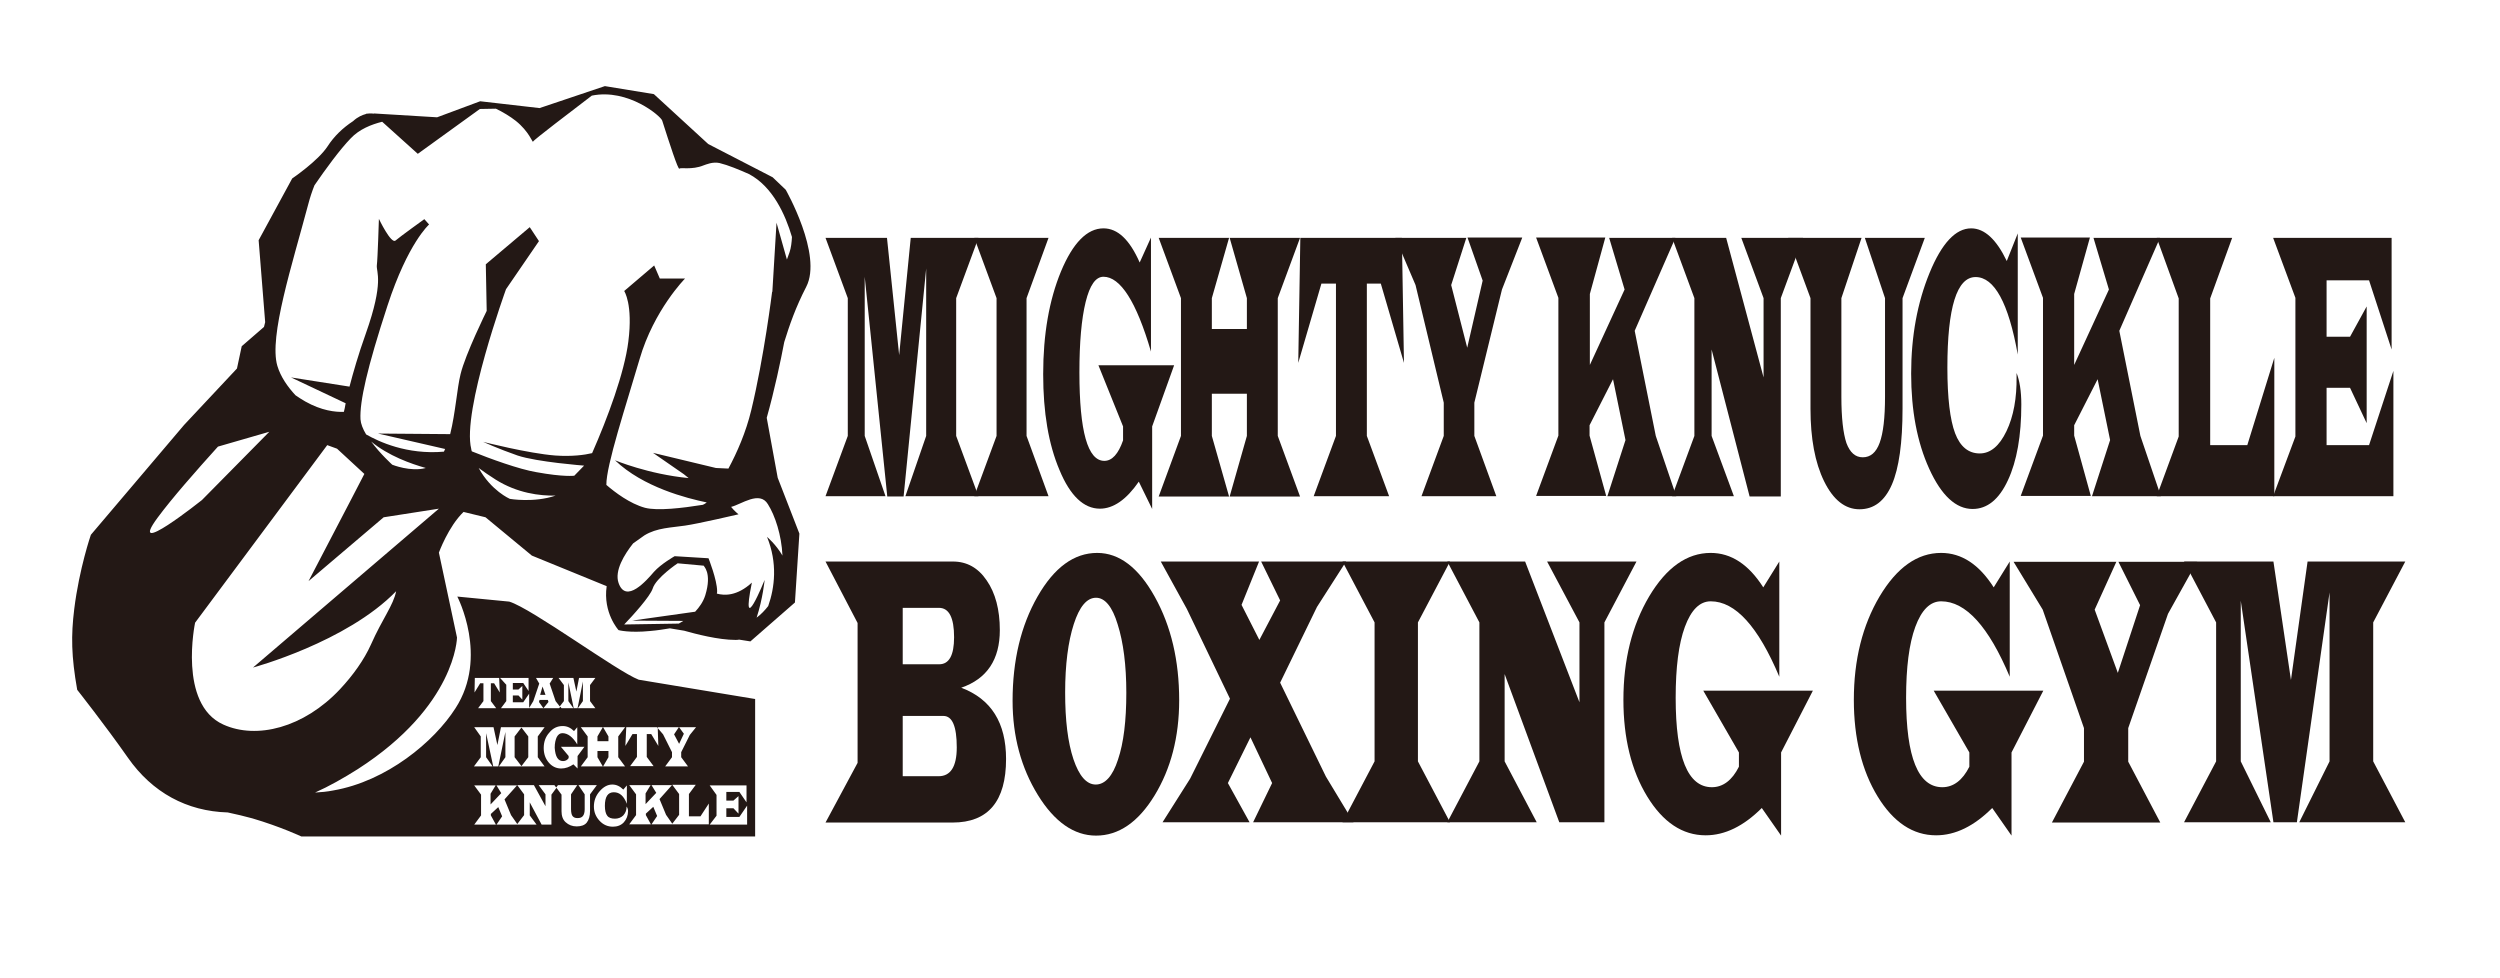 <svg xmlns="http://www.w3.org/2000/svg" xmlns:xlink="http://www.w3.org/1999/xlink" id="&#x30EC;&#x30A4;&#x30E4;&#x30FC;_1" x="0px" y="0px" viewBox="0 0 841.9 329.3" style="enable-background:new 0 0 841.9 329.3;" xml:space="preserve"><style type="text/css">	.st0{fill:#231815;}</style><g>	<g>		<path class="st0" d="M298.7,80.1l4.1,39.5l3.9-39.5h22.8l-7.5,20.3v46.4l7.5,20.3h-24.6l7-20.3V90.4l-7.6,76.8h-5.5l-7.6-74v53.6   l7,20.3h-20.2l7.5-20.3v-46.4l-7.5-20.3H298.7z"></path>		<path class="st0" d="M328.1,80.1h25l-7.4,20.3v46.4l7.4,20.3h-25l7.5-20.3v-46.4L328.1,80.1z"></path>		<path class="st0" d="M387.6,80v38.4c-4.9-16.8-10.3-25.2-16-25.2c-2.6,0-4.6,2.8-6,8.5c-1.4,5.7-2.1,13.6-2.1,23.7   c0,19.9,2.8,29.8,8.4,29.8c2.6,0,4.7-2.3,6.3-6.9v-4.7l-8.3-20.6h25.5l-7.4,20.6v27.8l-4.5-9.2c-4.2,6.1-8.6,9.1-13.1,9.1   c-5.4,0-10-4.3-13.6-13c-3.7-8.7-5.5-19.4-5.5-32.3c0-13.4,2-24.9,6-34.6c4-9.6,8.8-14.5,14.3-14.5c4.8,0,8.8,3.8,12.2,11.5   L387.6,80z"></path>		<path class="st0" d="M414.1,80.1h23.7l-7.5,20.3v46.4l7.5,20.4h-23.7l5.8-20.4v-14.2h-11.8v14.2l5.8,20.4h-23.7l7.5-20.4v-46.4   l-7.5-20.3h23.7l-5.8,20.3v10.4h11.8v-10.4L414.1,80.1z"></path>		<path class="st0" d="M472.1,80.1l0.7,42.1L465,95.5h-4.7v51.3l7.5,20.3h-25.4l7.5-20.3V95.5H445l-7.8,26.7l0.7-42.1H472.1z"></path>		<path class="st0" d="M512.6,80.1l-6.8,17.4l-9.3,38.1v11.2l7.4,20.3h-25.2l7.5-20.3v-11.2L476.7,96l-6.8-15.9h23.9L488.7,96   l5.4,21.1l5.2-22.6l-5.1-14.5H512.6z"></path>		<path class="st0" d="M564.2,80.1l-13.7,31.3l7.1,35.4l6.9,20.3h-23.2l6.1-18.9l-4.2-20.5l-7.9,15.5v3.5l5.6,20.3h-23.6l7.5-20.3   v-46.4l-7.5-20.3h23.3L535.4,99v23.9l11.7-25.4l-5.2-17.4H564.2z"></path>		<path class="st0" d="M581.3,80.1l12.6,47v-26.7l-7.5-20.3h20.8l-7.5,20.3v66.8h-10.5l-12.8-49.5v29.1l7.5,20.3h-20.8l7.5-20.3   v-46.4l-7.5-20.3H581.3z"></path>		<path class="st0" d="M648.2,80.1l-7.5,20.3v37.2c0,11.5-1.2,20.1-3.6,25.6c-2.4,5.5-6,8.3-10.9,8.3c-4.8,0-8.8-3.1-11.9-9.4   c-3.1-6.3-4.6-14.5-4.6-24.5v-37.2l-7.5-20.3h24.7l-6.8,20.3v33.2c0,7.1,0.6,12.3,1.7,15.6c1.2,3.2,3,4.8,5.5,4.8   c2.6,0,4.5-1.6,5.7-4.9c1.2-3.3,1.8-8.4,1.8-15.5v-33.2l-6.8-20.3H648.2z"></path>		<path class="st0" d="M679.5,78.6v40.8c-3.1-17.4-7.9-26.1-14.2-26.1c-6.3,0-9.5,10.2-9.5,30.5c0,10.2,0.9,17.6,2.6,22.1   c1.7,4.5,4.5,6.8,8.3,6.8c3.6,0,6.6-2.5,9-7.5c2.4-5,3.5-11.2,3.4-18.4c0-0.3,0-0.7,0-1.2c1,2.5,1.6,6.1,1.6,10.6   c0,10.5-1.5,19.1-4.5,25.5c-3,6.5-7,9.7-11.9,9.7c-5.6,0-10.5-4.5-14.6-13.5c-4.1-9-6.1-19.7-6.1-32.1c0-12.6,2.1-23.9,6.2-33.9   c4.1-10,8.8-15,14-15c4.5,0,8.5,3.7,12,11L679.5,78.6z"></path>		<path class="st0" d="M727.4,80.1l-13.7,31.3l7.1,35.4l6.9,20.3h-23.2l6.1-18.9l-4.2-20.5l-7.9,15.5v3.5l5.6,20.3h-23.6l7.5-20.3   v-46.4l-7.5-20.3h23.3L698.5,99v23.9l11.7-25.4L705,80.1H727.4z"></path>		<path class="st0" d="M765.9,120.5v46.6h-39.6l7.4-20.1v-46.5l-7.4-20.4h25.4l-7.4,20.4v49.4h12.5L765.9,120.5z"></path>		<path class="st0" d="M805.4,80.1v37.6l-7.6-23.3h-14.3v19h7.9l5.6-10.2v39.3l-5.6-11.9h-7.9v19.3h14.3l8.2-25v42.2h-40.5l7.5-20.1   v-46.7l-7.5-20.2H805.4z"></path>	</g>	<g>		<path class="st0" d="M278,189.1h42.9c4.7,0,8.5,2.1,11.4,6.4c2.9,4.2,4.4,9.8,4.4,16.7c0,9.9-4.3,16.4-13,19.4   c10.1,3.8,15.1,11.8,15.1,24c0,14.2-6,21.4-18,21.4H278l10.8-20.1v-47.1L278,189.1z M304,223.7h12.3c3.3,0,5-3,5-9.1   c0-6.6-1.7-9.9-5.1-9.9H304V223.7z M304,261.4h12.1c4,0,6.1-3.2,6.1-9.7c0-7.1-1.5-10.6-4.5-10.6H304V261.4z"></path>		<path class="st0" d="M369.5,186.2c7.4,0,13.9,4.9,19.4,14.8c5.5,9.9,8.2,21.5,8.2,34.8c0,12.4-2.8,23.1-8.3,32.1   c-5.5,9-12.1,13.5-19.7,13.5c-7.4,0-14-4.6-19.6-13.7c-5.6-9.1-8.5-19.7-8.5-31.7c0-13.6,2.8-25.3,8.4-35.1   C355,191.1,361.7,186.2,369.5,186.2z M369.1,201.3c-3.1,0-5.6,3-7.5,8.9c-1.9,5.9-2.9,13.6-2.9,23c0,9.4,0.9,16.8,2.8,22.5   c1.9,5.6,4.4,8.5,7.5,8.5c3.1,0,5.7-2.8,7.5-8.4c1.9-5.6,2.8-13.1,2.8-22.5c0-9.3-1-17-2.9-23   C374.6,204.3,372.1,201.3,369.1,201.3z"></path>		<path class="st0" d="M453.3,189.1l-9.8,15.3l-12.4,25.5l15.4,31.6l9.3,15.4H422l6.4-13.2l-7.3-15.4l-7.6,15.4l7.3,13.2h-29.3   l9.3-14.7l13.4-26.9l-14.5-30.2l-8.8-16H424l-5.9,14.6l6,11.8l7-13.3l-6.4-13.1H453.3z"></path>		<path class="st0" d="M452.1,189.1h36.2l-10.8,20.5v46.8l10.8,20.5h-36.2l10.8-20.5v-46.8L452.1,189.1z"></path>		<path class="st0" d="M513.6,189.1l18.3,47.4v-26.9L521,189.1h30.1l-10.8,20.5v67.3h-15.2L506.7,227v29.4l10.8,20.5h-30.1   l10.8-20.5v-46.8l-10.8-20.5H513.6z"></path>		<path class="st0" d="M599.2,189.1v38.8c-7.1-16.9-14.8-25.4-23.1-25.4c-3.7,0-6.6,2.9-8.7,8.6c-2.1,5.7-3.1,13.7-3.1,23.9   c0,20.1,4.1,30.1,12.2,30.1c3.7,0,6.8-2.3,9.1-6.9v-4.8l-12-20.8h36.9l-10.7,20.8v28l-6.5-9.3c-6.1,6.1-12.4,9.2-18.9,9.2   c-7.8,0-14.4-4.4-19.7-13.1c-5.3-8.7-8-19.6-8-32.5c0-13.5,2.9-25.1,8.7-34.9c5.8-9.7,12.7-14.6,20.7-14.6   c6.9,0,12.8,3.9,17.7,11.6L599.2,189.1z"></path>		<path class="st0" d="M676.8,189.1v38.8c-7.1-16.9-14.8-25.4-23.1-25.4c-3.7,0-6.6,2.9-8.7,8.6c-2.1,5.7-3.1,13.7-3.1,23.9   c0,20.1,4.1,30.1,12.2,30.1c3.7,0,6.8-2.3,9.1-6.9v-4.8l-12-20.8h36.9l-10.7,20.8v28l-6.5-9.3c-6.1,6.1-12.4,9.2-18.9,9.2   c-7.8,0-14.4-4.4-19.7-13.1c-5.3-8.7-8-19.6-8-32.5c0-13.5,2.9-25.1,8.7-34.9c5.8-9.7,12.7-14.6,20.7-14.6   c6.9,0,12.8,3.9,17.7,11.6L676.8,189.1z"></path>		<path class="st0" d="M739.9,189.1l-9.8,17.6l-13.4,38.5v11.3l10.8,20.5H691l10.8-20.5v-11.3l-13.9-39.9l-9.8-16.1h34.6l-7.3,16.1   l7.8,21.3l7.5-22.8l-7.3-14.6H739.9z"></path>		<path class="st0" d="M765.6,189.1l5.9,39.9l5.6-39.9H810l-10.8,20.5v46.8l10.8,20.5h-35.7l10.2-20.5v-56.9l-11,77.4h-7.9l-11-74.6   v54.1l10.1,20.5h-29.2l10.8-20.5v-46.8l-10.8-20.5H765.6z"></path>	</g></g><g>	<polygon class="st0" points="173.3,255 175.6,258 177.9,255 177.9,248 175.6,245 173.3,248  "></polygon>	<polygon class="st0" points="182.7,231.2 181.9,234 183.7,234  "></polygon>	<path class="st0" d="M271.5,96.6c5.6-10.8-6.9-32.7-6.9-32.7l-4.4-4.2l-21.7-11.2l-18.3-16.8L203.7,29l-22,7.4l-20-2.3l-14.5,5.4  l-21.4-1.3l0.1,0.1c-0.5-0.1-0.8-0.1-1-0.1c-0.3,0-0.8,0-1.4,0.1c0.2-0.2,0.3-0.2,0.3-0.2c-0.2,0.1-0.4,0.2-0.6,0.3  c-1.1,0.3-2.7,0.9-4.3,2.4c-3.5,2.3-6.4,5.1-8.6,8.5c-3.2,4.9-11.9,10.8-11.9,10.8L87.1,80.9l2.2,27.6l-0.4,1.6l-7.5,6.5l-1.6,7.5  l-17.8,19l-31.4,37c0,0-3.9,11.3-5.6,25c-1.1,8.9-1,15.9,1,27.2c0,0,9.4,11.9,17.1,22.9c8.2,11.7,19.8,18,33.6,18.4  c2.9,0.6,5.7,1.3,8.3,2c9.5,2.8,16.5,6.1,16.5,6.1h152.8v-46.3l-39.2-6.5c-7.3-2.8-36-24-43.6-26.3l-17.5-1.7  c0,0,10.6,20.3-0.6,37.6c-7.2,11.3-23.2,24.6-41.2,27.7c-2,0.4-4.1,0.6-6.1,0.7c4.7-2.1,9.5-4.8,14.4-7.9  c33.1-21.3,33.4-44.3,33.4-44.3l-6.1-28.6c0,0,3.2-8.8,8.3-13.7l7.4,1.8l15.6,12.9l25.2,10.3c-1.3,9,4,14.8,4,14.8s3.5,1,10.6,0.3  c2.5-0.2,4.8-0.6,6.7-0.9l4.8,0.8c3.9,1.1,11.5,3.1,17.3,3.1c0.4,0,0.8,0,1.2-0.1l3.8,0.6l15-13.1l1.5-23.2l-7.3-18.8l-3.7-20.2  c2.6-9.2,4.7-19.2,5.9-25.5C265.9,109.4,267.9,103.6,271.5,96.6z M210.1,276.9c-0.9,1-2.2,1.5-3.7,1.5c-1.8,0-3.3-0.7-4.5-2  c-1.3-1.4-1.9-3-1.9-4.8c0-1.9,0.6-3.6,1.9-5.1c1.3-1.5,2.7-2.3,4.3-2.3c1.4,0,2.6,0.6,3.7,1.7l1.2-1.4v6.2c-1-2.6-2.4-3.9-4.4-3.9  c-2,0-3,1.5-3,4.6c0,1.5,0.3,2.7,0.8,3.3c0.5,0.7,1.4,1,2.6,1c1.1,0,2.1-0.4,2.8-1.1c0.7-0.8,1.1-1.7,1.1-2.8c0,0,0-0.1,0-0.2  c0.3,0.4,0.5,0.9,0.5,1.6C211.5,274.6,211,275.9,210.1,276.9z M239,264.5h12.4v5.7l-2.4-3.5h-4.4v2.9h2.4l1.7-1.5v5.9l-1.7-1.8  h-2.4v2.9h4.4l2.6-3.8v6.4H239l2.3-3v-7L239,264.5z M238.7,270.6v7h-12.2l0,0l0,0h-7.1l1.9-2.8l-1.3-3.1l-2.5,2.3v0.5l1.7,3.1h-7.3  l2.3-3.1v-7l-2.3-3.1h7.2l-1.7,2.8v3.6l3.6-3.8l-1.6-2.6h6.9l-4.2,4.7l2.2,5.3l2.1,3l2.3-3v-7l-2.3-3.1h7.9l-2.3,3.1v7.5h3.9  L238.7,270.6z M210.9,244.9h10.3l0.3,0.3l0-0.3h7.1l-1.6,2.4l1.7,3.2l1.6-3.4l-1.6-2.2h5.7l-2.1,2.6l-2.9,5.8v1.7l2.3,3.1H224  l2.3-3.1v-1.7l-3-6l-1.8-2.1l0.2,6l-2.4-4h-1.5v7.7l2.3,3.1h-7.9l2.3-3.1v-7.7h-1.5l-2.4,4L210.9,244.9z M204.9,249.6V248l-1.8-3.1  h7.4l-2.3,3.1v7l2.3,3.1h-7.4l1.8-3.1v-2.1h-3.7v2.1l1.8,3.1h-7.4l2.3-3.1v-7l-2.3-3.1h7.4l-1.8,3.1v1.6H204.9z M189.6,256.3  c0.8,0,1.4-0.3,1.9-1v-0.7l-2.6-3.1h7.9l-2.3,3.1v4.2l-1.4-1.4c-1.3,0.9-2.7,1.4-4.1,1.4c-1.7,0-3.1-0.7-4.2-2  c-1.1-1.3-1.7-2.9-1.7-4.9c0-2,0.6-3.8,1.9-5.2c1.2-1.5,2.7-2.2,4.5-2.2c1.5,0,2.7,0.6,3.8,1.7l1.1-1.3v5.8c-1.5-2.5-3.2-3.8-5-3.8  c-0.8,0-1.4,0.4-1.9,1.3c-0.4,0.9-0.7,2-0.7,3.6C187,254.8,187.9,256.3,189.6,256.3z M168.4,228.3h9.6v4.4l-1.8-2.7h-3.5v2.2h1.9  l1.3-1.2v4.6l-1.3-1.4h-1.9v2.3h3.5l2-2.9v4.8l1.4-2.3l2-5.9l-1.1-1.9h5.8l-1.2,1.9l2,5.9l1.4,1.8l1.4-1.8v-5.4l-1.8-2.4h5l1,4.6  l0.9-4.6h5.5l-1.8,2.4v5.4l1.8,2.4h-5.9l1.7-2.4v-6.6l-1.8,9h-1.3l-1.8-8.7v6.3l1.7,2.4h-4l-0.4-0.5l-0.4,0.5h-5.3l1.7-2.1  l-0.2-0.7h-2.8l-0.2,0.7l1.5,2.1h-4.5v-0.1l-0.1,0.1h-9.7l1.8-2.4v-5.5L168.4,228.3z M159.9,228.3h8.2l0.2,4.9l-1.9-3.1h-1.1v6  l1.8,2.4h-6.1l1.8-2.4v-6h-1.1l-1.9,3.1L159.9,228.3z M159.7,244.9h6.5l1.3,6l1.2-6h7l0,0l0,0h7.7l-2.3,3.1v7l2.3,3.1h-7.7l0,0l0,0  H168l2.2-3.1v-8.5l-2.4,11.6h-1.7l-2.4-11.2v8.1l2.2,3.1h-6.3l2.3-3.1v-7L159.7,244.9z M159.7,264.5h7.2l-1.7,2.8v3.6l3.6-3.8  l-1.6-2.6h6.9l-4.2,4.7l2.2,5.3l2.1,3l2.3-3v-7l-2.3-3.1h5.6l3.9,7.1v-4l-2.3-3.1h5.3l0.6,0.8l0.6-0.8h6.5l-2.1,3.1v5  c0,1.1,0.2,1.9,0.5,2.3c0.4,0.5,0.9,0.7,1.7,0.7c0.8,0,1.4-0.2,1.8-0.7c0.4-0.5,0.6-1.3,0.6-2.3v-5l-2.1-3.1h6.2l-2.3,3.1v5.6  c0,1.7-0.4,3-1.1,3.9s-1.9,1.3-3.4,1.3c-1.5,0-2.7-0.5-3.7-1.4s-1.4-2.2-1.4-3.7v-5.6l-1.7-2.3l-1.7,2.3v10.1h-3.3l-4-7.5v4.4  l2.3,3.1h-6.4l0,0l0,0h-7.1l1.9-2.8l-1.3-3.1l-2.5,2.3v0.5l1.7,3.1h-7.3l2.3-3.1v-7L159.7,264.5z M53.1,174.3  c4.8-6.5,12.9-15.7,20.3-23.9l17.3-5L68,168.4C68,168.4,42.4,188.8,53.1,174.3z M85.2,224.8c0,0,31.5-8.5,48.2-25.7  c-0.9,4.7-4.6,9.2-8.5,18c-2.3,5.1-6,10.3-10.4,15c-12.2,13-28.1,17-39.3,11.9c-15.3-6.9-9.5-34.3-9.5-34.3l44.5-59.8l3.3,1.2  l9.2,8.5l-4.3,8.3l-14.5,27.8l25.3-21.5l18.6-2.9L85.2,224.8z M125,148.7c5.8,4.8,13.4,7.5,18.4,8.9c-5.1,1.4-11.3-1.1-11.3-1.1  S128.1,152.9,125,148.7z M171.7,168c0,0-6.3-2.7-10.5-10.4c1.6,1.2,3.5,2.5,5.7,3.9c7.3,4.6,14.9,5.5,20.2,5.4  C179.8,169.4,171.7,168,171.7,168z M237.5,200.5c-0.7,2.2-2,4-3.4,5.5l-21.3,3l17.3,0.1c-0.5,0.3-1,0.6-1.5,0.9l-18.4,0.3  c2.9-3,8.7-9.4,9.6-12.1c1.1-3.6,8.4-8.5,8.4-8.5l8.8,0.8C236.8,190.6,239.9,192.7,237.5,200.5z M258.6,169.8  c2.4,3.8,4.6,10.4,4.9,17.3c-2.2-3.8-5.2-6.3-5.2-6.3c3.6,8.8,2.6,17.1,0.4,23.3c-1.1,1.4-2.4,2.8-3.9,3.9  c2.1-6.4,2.7-12.7,2.7-12.7s-8.3,20.6-4.3,0.9c-5,4.6-9.3,4.4-11.8,3.7c0.1-0.3,0.1-0.6,0.1-0.8c0-3.8-2.9-11.1-2.9-11.1l-11.4-0.7  c0,0-4.6,2.6-7,5.3c-2.4,2.8-9.4,10.9-11.9,3.7c-1.4-4.1,1.9-9.5,4.9-13.3l3.8-2.7c4.2-2.6,9.1-2.6,13.7-3.3c4.3-0.6,18-3.8,18-3.8  s-1.4-1.1-2.5-2.5C249.6,169.9,255.8,165.1,258.6,169.8z M260.1,98.2c-0.1,0.1-0.1,0.2-0.1,0.2s-2.7,21.9-7,39.7  c-1.8,7.5-4.8,14.3-7.7,19.7l-4.2-0.2l-21.2-5.1l10.4,7.2c0,0,0.6,0.5,1.6,1.3c-13.6-1.3-24.8-6-24.8-6  c9.5,9.1,24.2,12.8,30.9,14.2c-0.4,0.3-0.8,0.6-1.3,0.8c-6.9,1.1-15.3,2.1-19.5,1c-5.1-1.4-10.1-5.2-13-7.7  c-0.1-6.5,6.6-26.7,11.2-42.4c4.8-16.5,15.3-27.1,15.3-27.1l-8.5,0l-1.9-4.4l-10.1,8.6c0,0,3,4.4,1.4,17  c-1.3,10.5-7,25.8-12.2,37.6c-2.5,0.6-6.8,1.2-12.4,0.8c-9.1-0.7-24.3-4.6-24.3-4.6s5,2.3,11.6,4.6c6.6,2.2,22.4,3.4,22.4,3.4  l-3.3,3.4c0,0-3.5,0.5-12.8-1.2c-5.9-1-15.5-4.5-21.7-7c-0.1-0.3-0.2-0.5-0.2-0.8c-3.2-12.7,11.7-53.8,11.7-53.8l11.1-16.2  l-3.1-4.7L163.6,89l0.3,15.7c0,0-7.2,14.6-8.8,21.3c-1.2,4.8-1.7,13-3.5,20.2l-24.3-0.2l22.6,5.2c-0.1,0.3-0.3,0.6-0.4,0.9  c-12.5,1.1-22-3.4-26.2-5.8c-1.1-1.8-1.8-3.6-1.9-5.1c-0.3-6,2.2-17.2,9.1-38.3c6.9-21.1,14-27.3,14-27.3l-1.6-1.8  c0,0-8.2,5.9-9.7,7.2c-1.5,1.3-5.6-7.3-5.6-7.3s-0.4,13.4-0.7,15.7c-0.2,2.3,2.5,5.4-3.7,22.9c-2.6,7.3-4.3,13.3-5.5,17.9L98,127.1  l18.4,8.7c-0.2,1.2-0.4,2.2-0.6,2.9c-2.9,0.1-7.5-0.4-13-3.5c-1.2-0.7-2.3-1.4-3.3-2.1c-2.6-2.8-5-6.2-6.1-9.9  c-2.9-9.8,5-34.1,10.4-54.4c0.6-2.3,1.3-4.4,2.1-6.4c3.7-5.4,8.6-12.1,12.2-15.8c2.9-3.1,7-4.7,10.6-5.6l12,10.8l20.9-15.1l5.4-0.1  c2.3,1.1,4.8,2.6,6.7,4.1c4.5,3.6,5.7,7.5,5.8,7c0.2-0.6,12.9-10.2,19.8-15.5c12.3-2.5,23.3,7,23.7,8.4c2.4,7.5,5.4,16.8,5.8,16.2  c0.3-0.5,4.2,0.5,8.1-1.1c0.9-0.3,3.1-1.3,5.4-0.8c2.9,0.7,6.5,2.2,9.9,3.7c8,4.2,12.3,13.7,14.5,21.2c-0.1,1.9-0.3,3.6-0.8,5.1  c-0.3,0.8-0.6,1.7-0.9,2.5L261.5,75L260.1,98.2z"></path></g></svg>